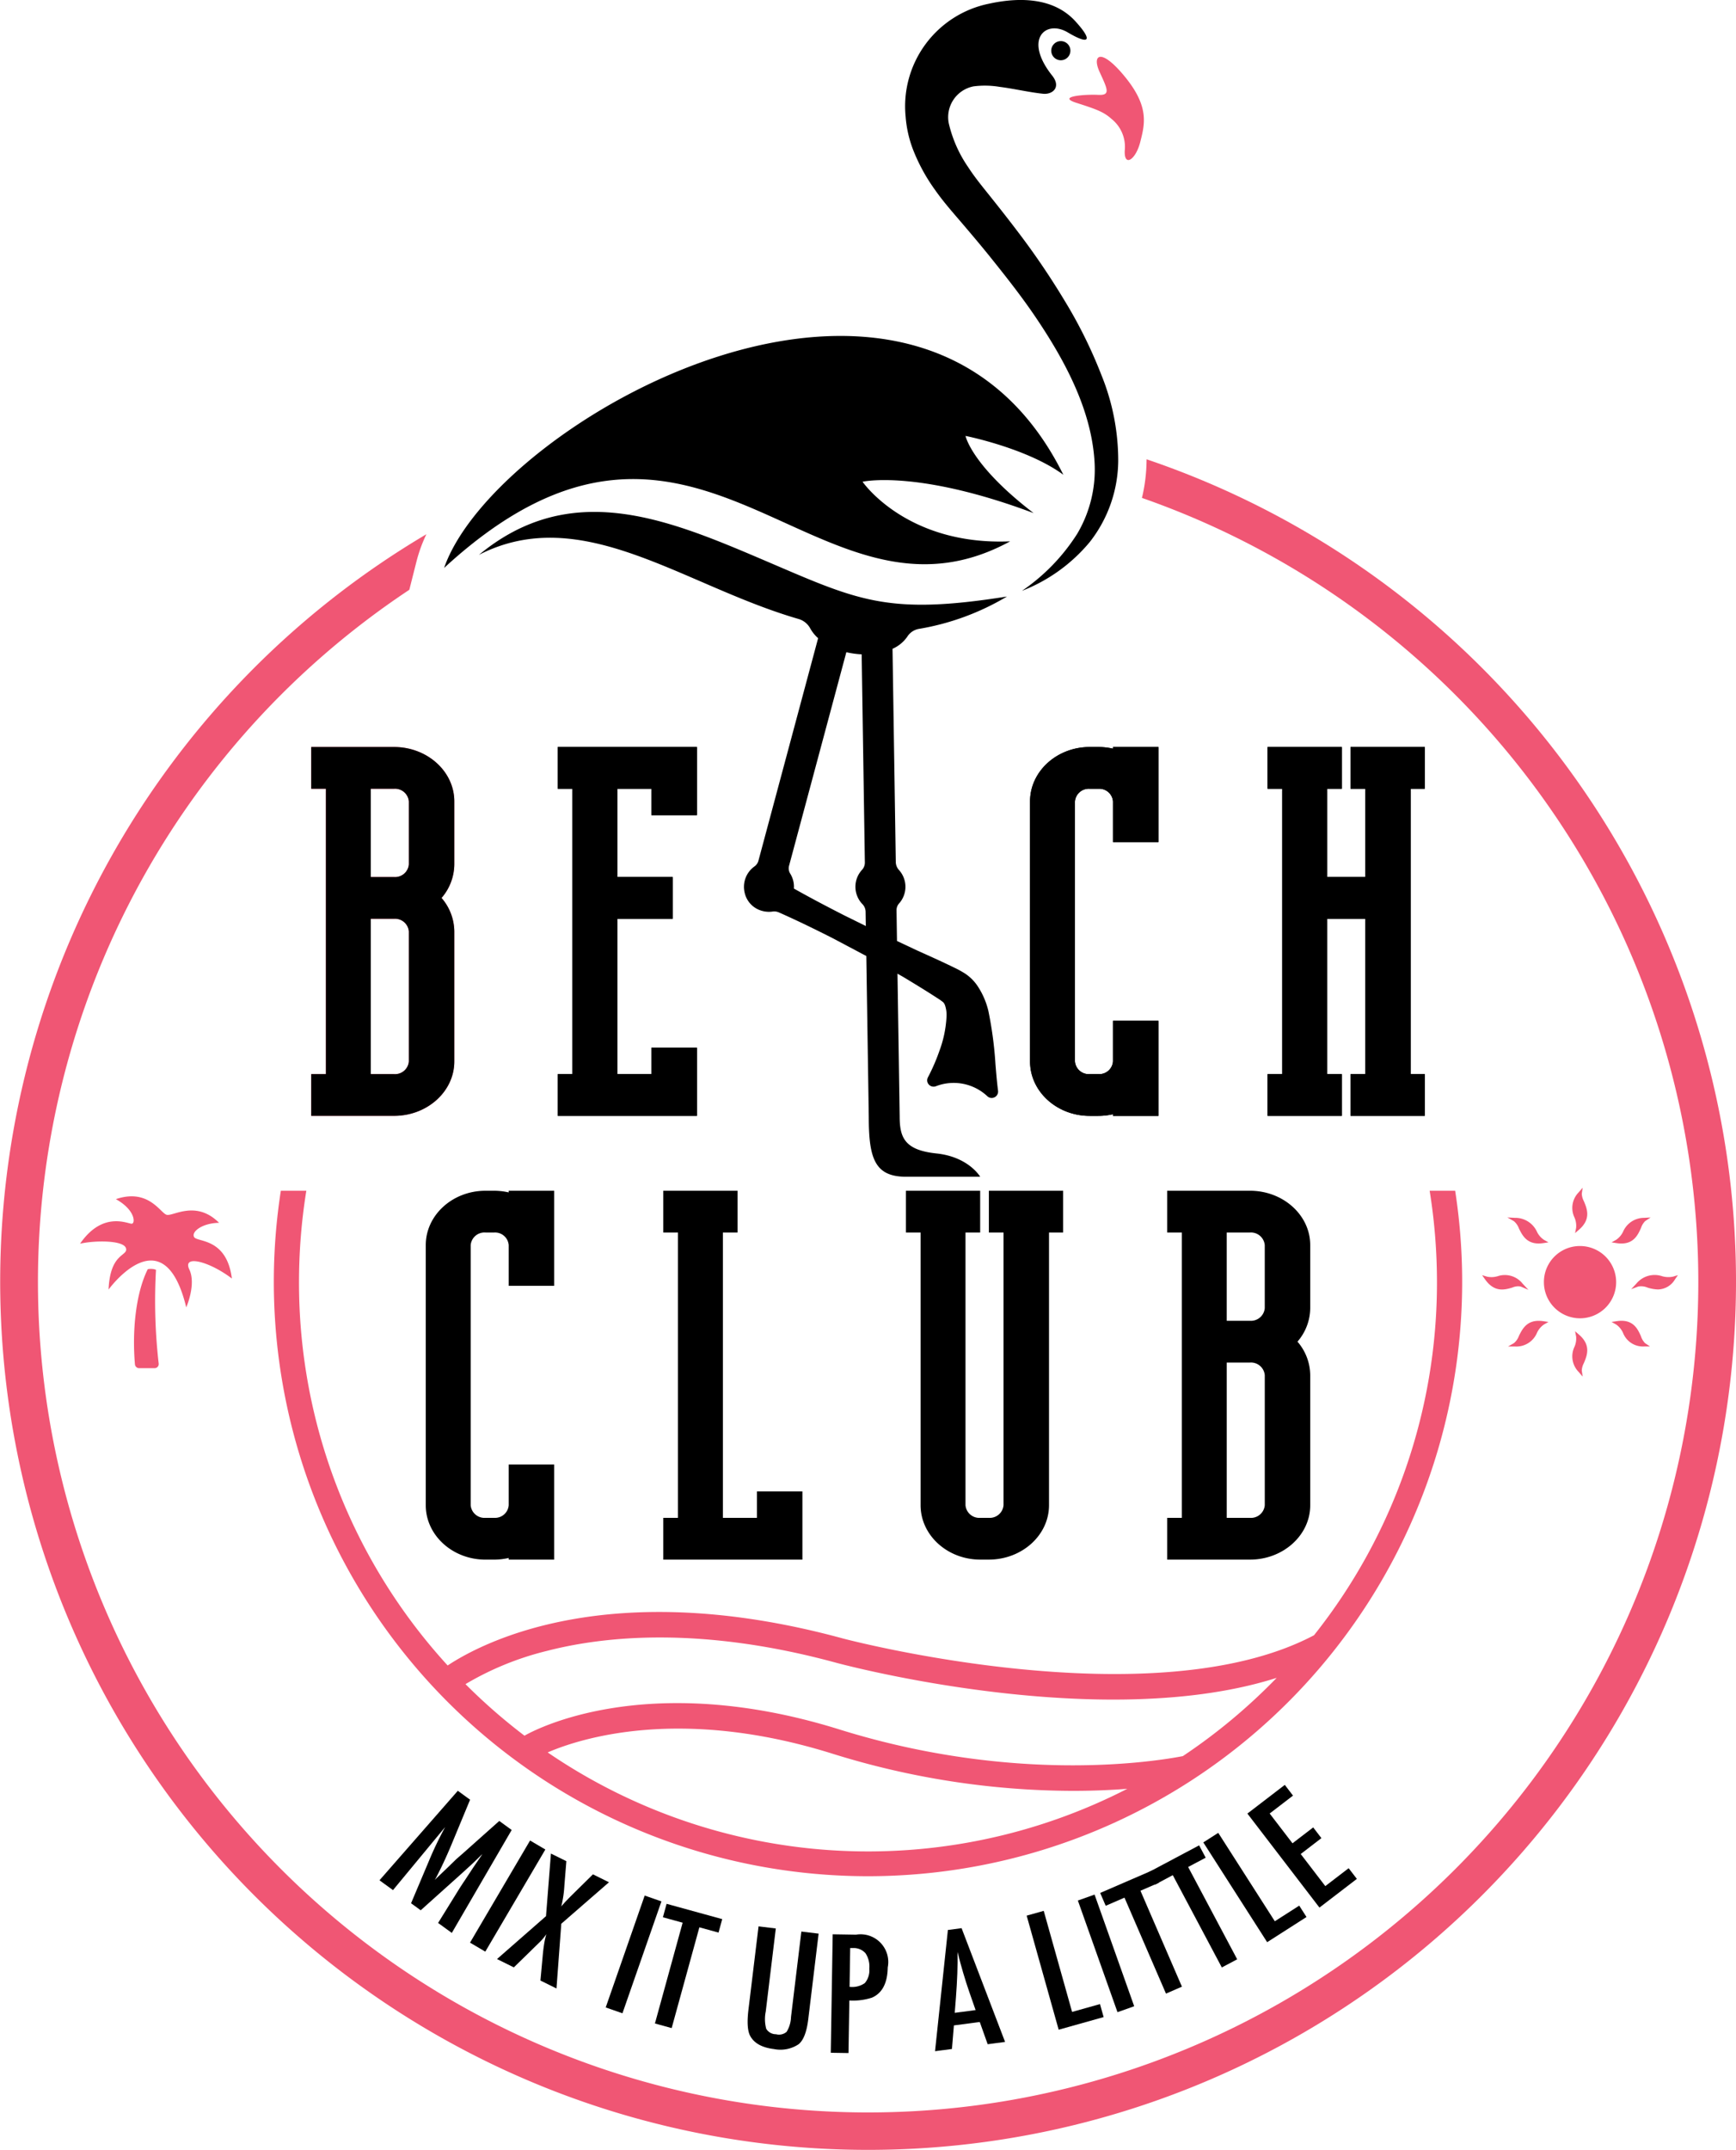 <?xml version="1.0" encoding="UTF-8"?>
<svg xmlns="http://www.w3.org/2000/svg" width="300.741" height="372.367" viewBox="0 0 300.741 372.367">
  <g id="Beach_Club_Raspberry_Logo_RGB" transform="translate(-80.532 -48.964)">
    <path id="Path_53238" data-name="Path 53238" d="M279.164,118.974c0,.094,0,.189-.006.283a28.439,28.439,0,0,1-.8,6.4A143.819,143.819,0,1,1,151.442,141.57l1.265-5a25.586,25.586,0,0,1,1.691-4.621,150.355,150.355,0,1,0,124.767-12.978" transform="translate(0 9.53)" fill="#f05674"></path>
    <path id="Path_53239" data-name="Path 53239" d="M331.376,253c-.579-1.3-1.372-3.086-4.215-2.652l-.9.135.794.442a3.5,3.5,0,0,1,1.2,1.458,3.7,3.7,0,0,0,3.654,2.347h1.021l-.85-.566a2.959,2.959,0,0,1-.711-1.165" transform="translate(33.45 27.404)" fill="#f05674"></path>
    <path id="Path_53240" data-name="Path 53240" d="M321.442,252.467l-.684-.592.178.886a3.561,3.561,0,0,1-.277,1.8,3.846,3.846,0,0,0,.721,4.363l.691.806-.151-1.05a3.031,3.031,0,0,1,.361-1.284c.546-1.3,1.294-3.085-.84-4.933" transform="translate(32.636 27.621)" fill="#f05674"></path>
    <path id="Path_53241" data-name="Path 53241" d="M336.5,243.585a3.961,3.961,0,0,1-1.876-.073,4.094,4.094,0,0,0-4.477,1.287l-.892.959,1.227-.46a2.85,2.85,0,0,1,1.606.182,6.627,6.627,0,0,0,1.8.324,3.5,3.5,0,0,0,2.956-1.746l.516-.732Z" transform="translate(33.857 26.457)" fill="#f05674"></path>
    <path id="Path_53242" data-name="Path 53242" d="M327.976,239.044c2.186,0,2.878-1.552,3.4-2.716a2.971,2.971,0,0,1,.71-1.163l.942-.628-1.13.062a3.946,3.946,0,0,0-3.629,2.384,3.523,3.523,0,0,1-1.212,1.421l-.794.441.9.136a5.626,5.626,0,0,0,.817.064" transform="translate(33.449 25.261)" fill="#f05674"></path>
    <path id="Path_53243" data-name="Path 53243" d="M321.921,231.048l.15-1.051-.69.806a3.842,3.842,0,0,0-.721,4.363,3.594,3.594,0,0,1,.277,1.806l-.178.884.684-.591c2.133-1.848,1.385-3.631.84-4.932a3.027,3.027,0,0,1-.361-1.285" transform="translate(32.636 24.643)" fill="#f05674"></path>
    <path id="Path_53244" data-name="Path 53244" d="M312.37,252.89a2.962,2.962,0,0,1-.875,1.265l-1.012.577h1.165a3.88,3.88,0,0,0,3.854-2.384,3.518,3.518,0,0,1,1.194-1.422l.794-.442-.9-.134c-2.77-.411-3.6,1.294-4.222,2.54" transform="translate(31.302 27.405)" fill="#f05674"></path>
    <path id="Path_53245" data-name="Path 53245" d="M313.2,245.294l1.341.574-.992-1.067a3.924,3.924,0,0,0-4.34-1.288,3.718,3.718,0,0,1-1.826.074l-.858-.258.516.732c1.641,2.32,3.425,1.8,4.73,1.411a2.477,2.477,0,0,1,1.429-.177" transform="translate(30.762 26.457)" fill="#f05674"></path>
    <path id="Path_53246" data-name="Path 53246" d="M315.509,237.017a4.133,4.133,0,0,0-3.831-2.419l-1.3-.067,1.128.644a2.98,2.98,0,0,1,.875,1.267c.552,1.116,1.285,2.6,3.419,2.6a5.445,5.445,0,0,0,.8-.064l.9-.135-.794-.441a3.558,3.558,0,0,1-1.2-1.387" transform="translate(31.288 25.26)" fill="#f05674"></path>
    <path id="Path_53247" data-name="Path 53247" d="M322.284,238.888a6.257,6.257,0,1,1-6.334,6.334,6.232,6.232,0,0,1,6.334-6.334" transform="translate(32.046 25.853)" fill="#f05674"></path>
    <path id="Path_53248" data-name="Path 53248" d="M244.767,65.58c3.454,1.111,4.721,1.546,6.11,2.786a6.192,6.192,0,0,1,2.305,5.524c-.119,2.893,1.908,1.57,2.688-1.51s1.593-6.085-2.612-11.249-5.8-3.881-4.433-.893,1.966,4.091-.243,3.976-7.269.254-3.815,1.366" transform="translate(22.197 1.179)" fill="#f05674"></path>
    <path id="Path_53249" data-name="Path 53249" d="M279.763,328.367c-4.8.933-29.15,4.847-59.511-4.623-33.746-10.521-53.306.368-54.542,1.087a99.381,99.381,0,0,1-10.223-8.93,51.7,51.7,0,0,1,14.15-5.765c9.969-2.566,26.755-4.291,50.125,2.078,1.459.392,24.151,6.363,47.95,6.363,9.706,0,19.6-.994,28.306-3.764a99.347,99.347,0,0,1-16.256,13.553m-110.036-.638c5.448-2.354,22.8-8.062,49.224.185a140.66,140.66,0,0,0,41.746,6.471c3.541,0,6.708-.144,9.441-.357a98.412,98.412,0,0,1-100.411-6.3m157.209-97.266h-4.418a99.725,99.725,0,0,1,1.268,15.844,98.089,98.089,0,0,1-21.3,61.13c-27.846,14.7-81.06.708-81.587.566-40.289-10.977-62.413.639-68.5,4.668a98.185,98.185,0,0,1-25.751-66.364,99.629,99.629,0,0,1,1.268-15.844H123.5a102.933,102.933,0,1,0,203.436,0" transform="translate(5.684 24.706)" fill="#f05674"></path>
    <path id="Path_53250" data-name="Path 53250" d="M144.9,183.154a2.4,2.4,0,0,1-2.562,2.189h-4.028V170.057h4.028a2.4,2.4,0,0,1,2.562,2.19Zm-6.59,9.421h4.028a2.4,2.4,0,0,1,2.562,2.19v22.517a2.4,2.4,0,0,1-2.562,2.189h-4.028Zm14.467,24.707V194.765a8.98,8.98,0,0,0-2.212-5.8,9,9,0,0,0,2.212-5.806V172.248c0-5.194-4.683-9.422-10.44-9.422H127.986v7.231h2.542v49.413h-2.542V226.7h14.349c5.757,0,10.44-4.226,10.44-9.422" transform="translate(6.46 15.499)" fill="#f05674"></path>
    <path id="Path_53251" data-name="Path 53251" d="M189.688,214.9H181.81v4.572h-5.9v-26.9l9.579,0v-7.229h-9.579V170.058h5.9v4.574h7.878V162.825H165.583v7.233h2.542v49.413h-2.542V226.7h24.105Z" transform="translate(11.577 15.499)"></path>
    <g id="Group_177504" data-name="Group 177504" transform="translate(258.975 178.325)">
      <path id="Path_53252" data-name="Path 53252" d="M251.965,163.113a11.485,11.485,0,0,0-2.562-.287h-1.466c-5.7,0-10.342,4.228-10.342,9.422v45.035c0,5.194,4.64,9.422,10.342,9.422H249.4a11.487,11.487,0,0,0,2.562-.289v.289h7.878V210.236h-7.878v7.046a2.37,2.37,0,0,1-2.464,2.189h-1.563a2.4,2.4,0,0,1-2.562-2.189V172.248a2.4,2.4,0,0,1,2.562-2.19H249.5a2.37,2.37,0,0,1,2.464,2.19v7.046h7.878V162.826h-7.878Z" transform="translate(-237.595 -162.826)"></path>
    </g>
    <path id="Path_53253" data-name="Path 53253" d="M301.048,170.057v-7.231H288.186v7.231h2.539v15.285h-6.588V170.057h2.543v-7.231H273.814v7.231h2.543v49.413h-2.543V226.7h12.865v-7.233h-2.543v-26.9h6.588v26.9h-2.539V226.7h12.862v-7.233H298.6V170.057Z" transform="translate(26.31 15.499)"></path>
    <g id="Group_177505" data-name="Group 177505" transform="translate(154.289 255.166)">
      <path id="Path_53254" data-name="Path 53254" d="M159.822,230.749a11.486,11.486,0,0,0-2.562-.287h-1.466c-5.7,0-10.342,4.226-10.342,9.422v45.035c0,5.194,4.64,9.422,10.342,9.422h1.466a11.486,11.486,0,0,0,2.562-.289v.289H167.7V277.87h-7.878v7.046a2.37,2.37,0,0,1-2.463,2.189h-1.564a2.4,2.4,0,0,1-2.562-2.189V239.882a2.4,2.4,0,0,1,2.562-2.19h1.564a2.37,2.37,0,0,1,2.463,2.19v7.046H167.7V230.46h-7.878Z" transform="translate(-145.452 -230.46)"></path>
    </g>
    <path id="Path_53255" data-name="Path 53255" d="M197.9,287.106h-5.9V237.692h2.543v-7.231H181.672v7.231h2.542v49.413h-2.542v7.233h24.1V282.533H197.9Z" transform="translate(13.767 24.706)"></path>
    <g id="Group_177506" data-name="Group 177506" transform="translate(134.447 48.964)">
      <path id="Path_53256" data-name="Path 53256" d="M233.037,237.692h2.54v47.224a2.4,2.4,0,0,1-2.561,2.189h-1.467a2.4,2.4,0,0,1-2.561-2.189V237.692h2.542v-7.231H218.667v7.231h2.542v47.224c0,5.194,4.64,9.421,10.341,9.421h1.467c5.757,0,10.44-4.226,10.44-9.421V237.692H245.9v-7.23H233.037Z" transform="translate(-115.643 -24.258)"></path>
      <path id="Path_53257" data-name="Path 53257" d="M275.41,250.79a2.4,2.4,0,0,1-2.561,2.189h-4.028V237.694h4.028a2.4,2.4,0,0,1,2.561,2.19Zm-6.587,9.422h4.028a2.4,2.4,0,0,1,2.561,2.189v22.517a2.4,2.4,0,0,1-2.561,2.189h-4.028Zm4.028-29.751H258.5v7.231h2.542v49.413H258.5v7.233H272.85c5.757,0,10.439-4.228,10.439-9.422V262.4a8.994,8.994,0,0,0-2.211-5.807,8.982,8.982,0,0,0,2.211-5.8V239.883c0-5.2-4.683-9.422-10.439-9.422" transform="translate(-110.221 -24.258)"></path>
      <path id="Path_53258" data-name="Path 53258" d="M221.307,209.323l-.036-2.384a1.966,1.966,0,0,0-.512-1.364,4.329,4.329,0,0,1-.077-6.015,1.867,1.867,0,0,0,.457-1.319l-.551-35.965c-.382-.016-.769-.048-1.161-.1a14.359,14.359,0,0,1-1.494-.27l-9.942,37.05a1.73,1.73,0,0,0,.249,1.342,4.306,4.306,0,0,1,.618,2.228c0,.1-.006.2-.014.307,2.944,1.663,5.914,3.21,8.727,4.648Zm4.625-48.008.566,36.954a2.129,2.129,0,0,0,.573,1.379,4.328,4.328,0,0,1,.006,5.757,1.746,1.746,0,0,0-.451,1.192l.081,5.32,3.464,1.63,1.021.46c1.8.811,3.588,1.62,5.414,2.512a17.6,17.6,0,0,1,1.835,1,7.772,7.772,0,0,1,2.111,2.028,13.273,13.273,0,0,1,1.983,4.471,65.84,65.84,0,0,1,1.233,9.255c.126,1.529.252,3.046.443,4.572a1.1,1.1,0,0,1-.266.878,1.114,1.114,0,0,1-.833.378,1.092,1.092,0,0,1-.709-.261,8.522,8.522,0,0,0-8.971-1.764,1.173,1.173,0,0,1-.387.067,1.121,1.121,0,0,1-.957-.542,1.076,1.076,0,0,1-.027-1.063,33.3,33.3,0,0,0,1.993-4.587,19.735,19.735,0,0,0,1.23-5.874,5.224,5.224,0,0,0-.266-2.048,1.515,1.515,0,0,0-.318-.516,10.955,10.955,0,0,0-1.075-.751c-1.881-1.225-3.88-2.442-5.859-3.633l-.973-.552.378,24.731c0,3.678.886,5.824,6.366,6.4,5.581.584,7.582,4.033,7.582,4.033H228.253c-5.453,0-6.435-3.294-6.435-10.39l-.426-27.832-5.833-3.091c-2.772-1.4-5.949-2.974-9.308-4.457a1.976,1.976,0,0,0-1.075-.155,4.431,4.431,0,0,1-1.979-.156,4.192,4.192,0,0,1-2.885-3.121A4.34,4.34,0,0,1,202.022,199a1.763,1.763,0,0,0,.681-.979l10.34-38.54a6.431,6.431,0,0,1-1.354-1.674,3.35,3.35,0,0,0-2.01-1.646c-20.006-5.787-37.493-20.274-55.393-11.112,15.838-13.095,32.394-6.316,48.935.737s21.409,9.835,42.538,6.479a43.942,43.942,0,0,1-15.29,5.61,2.981,2.981,0,0,0-1.993,1.366,6.086,6.086,0,0,1-2.543,2.076m-5.194-28.929s9.371-2.168,29.64,5.431c-10.787-8.265-11.8-13.369-11.8-13.369s10.681,2.121,16.946,6.728c-25.167-50.761-98.486-9.24-107.273,16.133,44-40.48,64.176,13.856,98.056-4.6-17.971.759-25.568-10.327-25.568-10.327m41.447-18.305a81.109,81.109,0,0,0-6.493-13.131,131.407,131.407,0,0,0-8.141-11.967c-1.449-1.913-2.929-3.794-4.412-5.653-1.517-1.905-2.935-3.608-4.091-5.4a22.2,22.2,0,0,1-3.37-7.595,5.433,5.433,0,0,1,4.225-6.4l.074-.014a15.433,15.433,0,0,1,4.53.091c2.5.317,4.967.916,7.471,1.187,1.684.182,3.212-1.128,1.617-3.133-5.034-6.33-1.115-9.745,2.686-7.492s4.4,1.45,1.338-1.912c-3.684-4.048-9.464-4.263-15-3.05A18.127,18.127,0,0,0,228.2,69.136a20.228,20.228,0,0,0,1.288,5.736,31.4,31.4,0,0,0,3.814,6.984c1.492,2.131,3.174,4.006,4.659,5.749,1.526,1.785,3.032,3.567,4.5,5.374,2.915,3.622,5.8,7.252,8.368,11.07,5.1,7.569,9.525,15.94,10.091,24.742a21.832,21.832,0,0,1-2.982,12.594,33.988,33.988,0,0,1-9.59,9.9,28.885,28.885,0,0,0,11.724-8.421,23.06,23.06,0,0,0,4.961-14.128,39.359,39.359,0,0,0-2.844-14.658m-7.1-57.995a1.658,1.658,0,1,1-1.658,1.658,1.657,1.657,0,0,1,1.658-1.658" transform="translate(-125.229 -48.964)"></path>
      <path id="Path_53259" data-name="Path 53259" d="M144.9,183.154a2.4,2.4,0,0,1-2.561,2.189h-4.028V170.058h4.028a2.4,2.4,0,0,1,2.561,2.19Zm0,34.128a2.4,2.4,0,0,1-2.561,2.189h-4.028v-26.9h4.028a2.4,2.4,0,0,1,2.561,2.19Zm-2.56-54.457H127.987v7.231h2.542V219.47h-2.542V226.7h14.349c5.757,0,10.44-4.227,10.44-9.422V194.764a8.98,8.98,0,0,0-2.212-5.8,9,9,0,0,0,2.212-5.806V172.247c0-5.194-4.684-9.422-10.44-9.422" transform="translate(-127.987 -33.465)"></path>
    </g>
    <path id="Path_53260" data-name="Path 53260" d="M165.583,170.057h2.542v49.413h-2.542V226.7h24.105V214.9H181.81v4.572h-5.9v-26.9l9.579,0v-7.23h-9.579V170.057h5.9v4.574h7.878V162.826H165.583Z" transform="translate(11.577 15.499)"></path>
    <g id="Group_177507" data-name="Group 177507" transform="translate(258.975 178.325)">
      <path id="Path_53261" data-name="Path 53261" d="M251.965,163.113a11.485,11.485,0,0,0-2.562-.287h-1.466c-5.7,0-10.342,4.228-10.342,9.421v45.036c0,5.194,4.64,9.422,10.342,9.422H249.4a11.487,11.487,0,0,0,2.562-.289v.289h7.878V210.236h-7.878v7.046a2.37,2.37,0,0,1-2.464,2.189h-1.563a2.4,2.4,0,0,1-2.562-2.189V172.247a2.4,2.4,0,0,1,2.562-2.189H249.5a2.37,2.37,0,0,1,2.464,2.189v7.047h7.878V162.826h-7.878Z" transform="translate(-237.595 -162.826)"></path>
    </g>
    <path id="Path_53262" data-name="Path 53262" d="M301.048,170.057v-7.231H288.186v7.231h2.539v15.285h-6.588V170.057h2.543v-7.231H273.814v7.231h2.543v49.413h-2.543V226.7h12.865v-7.233h-2.543v-26.9h6.588v26.9h-2.539V226.7h12.862v-7.233H298.6V170.057Z" transform="translate(26.31 15.499)"></path>
    <path id="Path_53263" data-name="Path 53263" d="M105.893,244.036a2.439,2.439,0,0,0-.387-.117,2.745,2.745,0,0,0-1.036.011c-2.052,4.091-2.736,10.581-2.222,16.483a.73.73,0,0,0,.728.659h2.671a.716.716,0,0,0,.71-.829,95.564,95.564,0,0,1-.464-16.207m5.77-.067c1.237,2.584-.529,6.574-.529,6.574-3.933-16.233-13.455-3.087-13.455-3.087.272-6.454,3.4-5.741,3.02-7.142s-5.3-1.4-7.959-.8c3.941-5.72,8.288-3.431,8.948-3.458s.632-2.39-2.747-4.254c5.687-1.93,7.72,2.44,8.82,2.714s5.084-2.611,9.059,1.385c-2.987.044-4.882,1.61-4.306,2.489s5.634.109,6.525,7.155c-3.94-3-8.613-4.159-7.376-1.576" transform="translate(1.662 24.821)" fill="#f05674"></path>
    <g id="Group_177510" data-name="Group 177510" transform="translate(146.262 358.053)">
      <path id="Path_53264" data-name="Path 53264" d="M151.968,321.921l2.126,1.546-3.3,7.952q-.622,1.486-1.3,2.937t-1.494,3l.243-.259a1.728,1.728,0,0,1,.128-.13l1.729-1.65,1.625-1.579,1.142-.994,6.283-5.6,2.15,1.563-10.371,17.827-2.377-1.728,3.678-5.935c.192-.3.359-.556.5-.773s.259-.392.358-.528l1.51-2.3,1.425-2.084c.011-.016.032-.047.06-.1l.12-.2-.3.289c-.35.348-.657.651-.923.907s-.491.47-.676.643l-1.412,1.288-.533.483-6.82,6.118-1.671-1.217,3.091-7.314q.6-1.454,1.292-2.9t1.519-2.978l-9.031,10.915-2.342-1.7Z" transform="translate(-138.387 -320.897)"></path>
      <rect id="Rectangle_162578" data-name="Rectangle 162578" width="20.518" height="3.071" transform="translate(15.695 27.321) rotate(-59.537)"></rect>
      <g id="Group_177508" data-name="Group 177508" transform="translate(20.373 11.893)">
        <path id="Path_53265" data-name="Path 53265" d="M165.657,331.488l2.673,1.322-.345,4.26a19.15,19.15,0,0,1-.534,3.578c.3-.359.6-.7.909-1.019s.623-.642.942-.958l.451-.444,3.183-3.139,2.779,1.372-8.262,7.181-.834,11.212-2.78-1.376.383-4.17q.109-1.251.268-2.21a13.2,13.2,0,0,1,.373-1.654,8.556,8.556,0,0,1-1.111,1.347l-1.112,1.082-.581.573-2.828,2.753-2.912-1.441,8.485-7.428Z" transform="translate(-156.319 -331.488)"></path>
      </g>
      <rect id="Rectangle_162579" data-name="Rectangle 162579" width="20.518" height="3.071" transform="translate(39.202 38.543) rotate(-70.786)"></rect>
      <path id="Path_53266" data-name="Path 53266" d="M182.418,339.148l9.638,2.652-.641,2.332-3.317-.913-4.8,17.451-2.9-.8,4.8-17.451-3.416-.941Z" transform="translate(-132.669 -318.552)"></path>
      <g id="Group_177509" data-name="Group 177509" transform="translate(63.79 24.502)">
        <path id="Path_53267" data-name="Path 53267" d="M196.423,342.586l2.99.364-1.744,14.392a6.47,6.47,0,0,0,.085,2.982,1.962,1.962,0,0,0,1.7.943,2.012,2.012,0,0,0,1.835-.422,5.245,5.245,0,0,0,.758-2.571l1.792-14.789,2.99.361-1.791,14.789q-.4,3.327-1.675,4.363a5.692,5.692,0,0,1-4.28.833q-3.049-.37-4.087-2.235-.724-1.28-.319-4.616Z" transform="translate(-194.534 -342.586)"></path>
        <path id="Path_53268" data-name="Path 53268" d="M210.466,352.893a3.82,3.82,0,0,0,2.64-.649,3.384,3.384,0,0,0,.778-2.485,4.154,4.154,0,0,0-.666-2.695,2.736,2.736,0,0,0-2.217-.887l-.427-.008Zm-2.924-9.1,4.046.065a4.8,4.8,0,0,1,5.491,5.672q-.066,4.093-2.76,5.245a10.758,10.758,0,0,1-3.89.483l-.148,9.1-3.071-.049Z" transform="translate(-192.809 -342.421)"></path>
        <path id="Path_53269" data-name="Path 53269" d="M230.136,357.043l-1.1-3.153q-1.111-3.216-2.033-6.916.036,1.859-.036,3.778t-.235,4.087l-.21,2.682Zm-4.8-13.869,2.372-.315,7.536,19.7-3.015.4-1.372-3.851-4.48.591-.34,4.081-2.928.386Z" transform="translate(-190.645 -342.549)"></path>
      </g>
      <path id="Path_53270" data-name="Path 53270" d="M237.08,341.051l2.956-.829,4.914,17.5,4.832-1.355.632,2.252-7.789,2.185Z" transform="translate(-124.953 -318.406)"></path>
      <rect id="Rectangle_162580" data-name="Rectangle 162580" width="3.071" height="20.518" transform="translate(120.997 20.027) rotate(-19.547)"></rect>
      <path id="Path_53271" data-name="Path 53271" d="M248.29,337.968,257.465,334l.96,2.22-3.158,1.366,7.185,16.612-2.763,1.2L252.5,338.781l-3.252,1.408Z" transform="translate(-123.427 -319.253)"></path>
      <path id="Path_53272" data-name="Path 53272" d="M255.608,334.927l8.828-4.69,1.135,2.136-3.038,1.613,8.495,15.983-2.661,1.414L259.873,335.4l-3.13,1.662Z" transform="translate(-122.431 -319.765)"></path>
      <path id="Path_53273" data-name="Path 53273" d="M264.016,329.987l2.587-1.655,9.8,15.311,4.228-2.706,1.261,1.97-6.816,4.36Z" transform="translate(-121.286 -320.025)"></path>
      <path id="Path_53274" data-name="Path 53274" d="M270.736,325.989l6.48-4.969,1.422,1.858-4.043,3.1,3.955,5.157,3.586-2.748,1.424,1.855-3.586,2.751,4.26,5.558,4.043-3.1L289.7,337.3l-6.48,4.969Z" transform="translate(-120.371 -321.02)"></path>
    </g>
  </g>
</svg>
